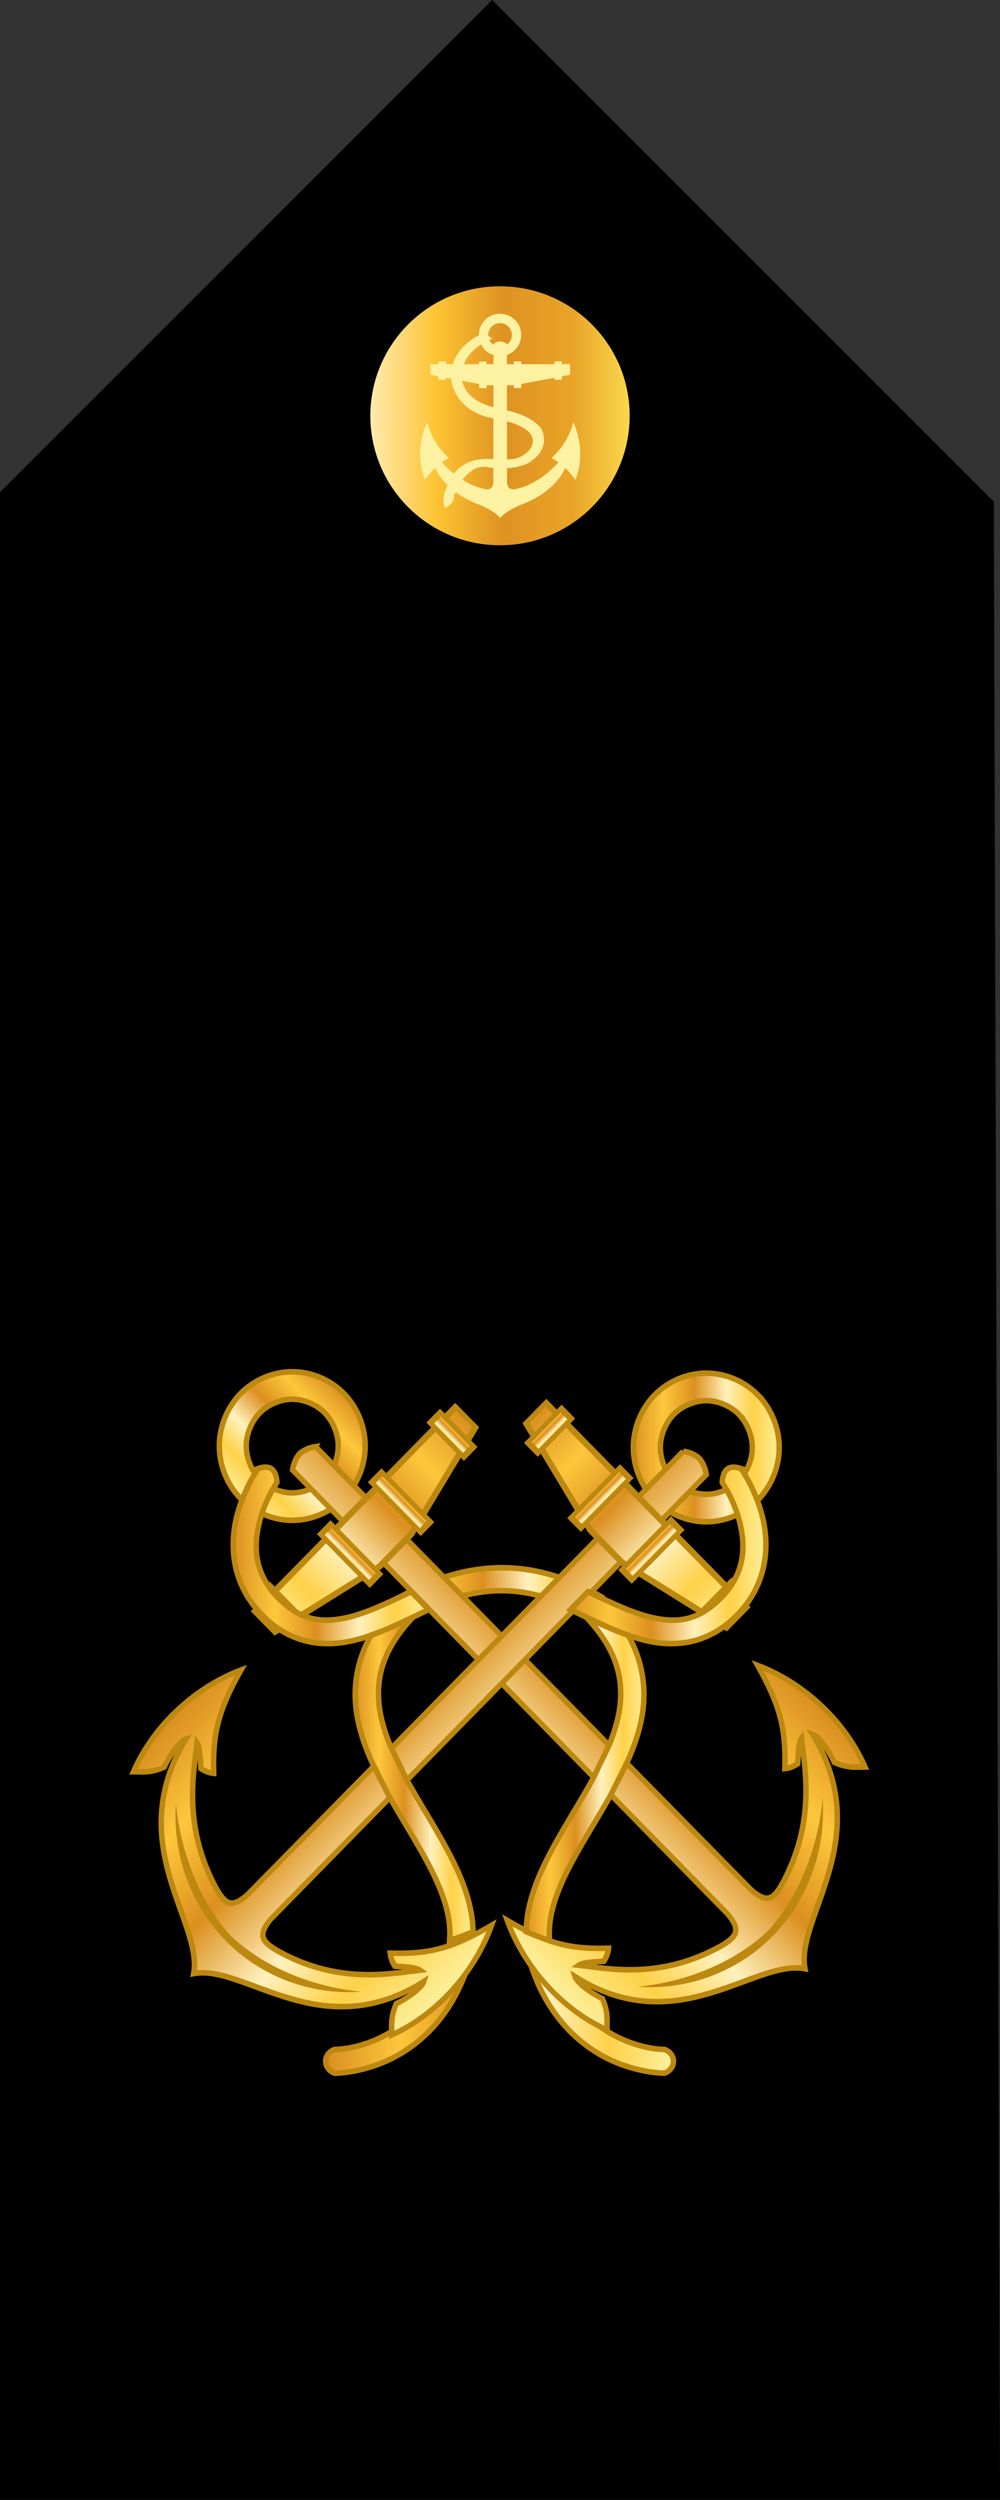 <?xml version="1.0" encoding="UTF-8" standalone="no"?>
<!-- Created with Inkscape (http://www.inkscape.org/) -->

<svg
   xmlns:dc="http://purl.org/dc/elements/1.1/"
   xmlns:cc="http://creativecommons.org/ns#"
   xmlns:rdf="http://www.w3.org/1999/02/22-rdf-syntax-ns#"
   xmlns:svg="http://www.w3.org/2000/svg"
   xmlns="http://www.w3.org/2000/svg"
   xmlns:xlink="http://www.w3.org/1999/xlink"
   xmlns:sodipodi="http://sodipodi.sourceforge.net/DTD/sodipodi-0.dtd"
   xmlns:inkscape="http://www.inkscape.org/namespaces/inkscape"
   width="62.132mm"
   height="155.298mm"
   viewBox="0 0 62.132 155.298"
   version="1.1"
   id="svg18612"
   inkscape:version="0.92.2 (5c3e80d, 2017-08-06)"
   sodipodi:docname="04. SLCG-PO.svg">
  <rect x="0" y="0" width="62.132" height="155.298" fill="#333333" stroke="none"/>
  <defs
     id="defs18606">
    <linearGradient
       inkscape:collect="always"
       xlink:href="#linearGradient8029"
       id="linearGradient13757"
       gradientUnits="userSpaceOnUse"
       gradientTransform="matrix(0.491,0,0,0.49,13.039,-149.934)"
       x1="-611.47"
       y1="534.805"
       x2="-577.64"
       y2="534.805" />
    <linearGradient
       id="linearGradient8029"
       inkscape:collect="always">
      <stop
         id="stop8031"
         offset="0"
         style="stop-color:#ffefba;stop-opacity:1" />
      <stop
         style="stop-color:#fec434;stop-opacity:1"
         offset="0.268"
         id="stop8033" />
      <stop
         id="stop8035"
         offset="0.521"
         style="stop-color:#de9221;stop-opacity:1" />
      <stop
         style="stop-color:#eaa528;stop-opacity:1"
         offset="0.784"
         id="stop8037" />
      <stop
         id="stop8039"
         offset="1"
         style="stop-color:#fbd94e;stop-opacity:1" />
    </linearGradient>
    <linearGradient
       inkscape:collect="always"
       xlink:href="#linearGradient5187"
       id="linearGradient13765"
       gradientUnits="userSpaceOnUse"
       x1="87.394"
       y1="86.631"
       x2="90.241"
       y2="86.631" />
    <linearGradient
       gradientUnits="userSpaceOnUse"
       y2="2865.55"
       x2="318.219"
       y1="2865.55"
       x1="24.775"
       gradientTransform="scale(2.558,0.391)"
       id="linearGradient5187"
       inkscape:collect="always">
      <stop
         style="stop-color:#fdf2a1;stop-opacity:1"
         offset="0"
         id="stop5189" />
      <stop
         style="stop-color:#fed148;stop-opacity:1"
         offset="0.191"
         id="stop5191" />
      <stop
         id="stop5193"
         offset="0.366"
         style="stop-color:#fff1bd;stop-opacity:1" />
      <stop
         style="stop-color:#dc901f;stop-opacity:1"
         offset="0.579"
         id="stop5195" />
      <stop
         id="stop5197"
         offset="0.783"
         style="stop-color:#fdc73c;stop-opacity:1" />
      <stop
         style="stop-color:#d98c1f;stop-opacity:1"
         offset="1"
         id="stop5199" />
    </linearGradient>
    <linearGradient
       inkscape:collect="always"
       xlink:href="#linearGradient5187"
       id="linearGradient13775"
       gradientUnits="userSpaceOnUse"
       x1="82.407"
       y1="72.597"
       x2="116.465"
       y2="72.597" />
    <linearGradient
       inkscape:collect="always"
       xlink:href="#linearGradient5187"
       id="linearGradient13789"
       gradientUnits="userSpaceOnUse"
       x1="84.564"
       y1="60.917"
       x2="114.307"
       y2="60.917" />
    <linearGradient
       inkscape:collect="always"
       xlink:href="#linearGradient5187"
       id="linearGradient13817"
       gradientUnits="userSpaceOnUse"
       x1="89.588"
       y1="75.883"
       x2="108.739"
       y2="75.883" />
    <linearGradient
       inkscape:collect="always"
       xlink:href="#linearGradient5187"
       id="linearGradient13841"
       gradientUnits="userSpaceOnUse"
       x1="88.936"
       y1="61.221"
       x2="97.995"
       y2="61.221" />
    <linearGradient
       inkscape:collect="always"
       xlink:href="#linearGradient5187"
       id="linearGradient13843"
       gradientUnits="userSpaceOnUse"
       x1="39.088"
       y1="107.361"
       x2="41.721"
       y2="107.361" />
    <linearGradient
       inkscape:collect="always"
       xlink:href="#linearGradient8007"
       id="linearGradient13845"
       gradientUnits="userSpaceOnUse"
       x1="329.535"
       y1="690.92"
       x2="344.983"
       y2="690.92" />
    <linearGradient
       inkscape:collect="always"
       id="linearGradient8007">
      <stop
         style="stop-color:#d98c1f;stop-opacity:1"
         offset="0"
         id="stop8009" />
      <stop
         id="stop8015"
         offset="0.217"
         style="stop-color:#fdc73c;stop-opacity:1" />
      <stop
         style="stop-color:#dc901f;stop-opacity:1"
         offset="0.421"
         id="stop8017" />
      <stop
         id="stop8019"
         offset="0.634"
         style="stop-color:#fff1bd;stop-opacity:1" />
      <stop
         style="stop-color:#fed148;stop-opacity:1"
         offset="0.809"
         id="stop8021" />
      <stop
         style="stop-color:#fdf2a1;stop-opacity:1"
         offset="1"
         id="stop8011" />
    </linearGradient>
    <linearGradient
       inkscape:collect="always"
       xlink:href="#linearGradient8007"
       id="linearGradient13847"
       gradientUnits="userSpaceOnUse"
       x1="324.362"
       y1="721.094"
       x2="350.156"
       y2="721.094" />
    <linearGradient
       inkscape:collect="always"
       xlink:href="#linearGradient8007"
       id="linearGradient13849"
       gradientUnits="userSpaceOnUse"
       x1="260.912"
       y1="677.548"
       x2="271.962"
       y2="677.548" />
    <linearGradient
       inkscape:collect="always"
       xlink:href="#linearGradient8007"
       id="linearGradient13851"
       gradientUnits="userSpaceOnUse"
       x1="314.414"
       y1="689.548"
       x2="361.647"
       y2="689.548" />
    <linearGradient
       inkscape:collect="always"
       xlink:href="#linearGradient8007"
       id="linearGradient13853"
       gradientUnits="userSpaceOnUse"
       x1="300.003"
       y1="688.224"
       x2="340.771"
       y2="688.224" />
    <linearGradient
       inkscape:collect="always"
       xlink:href="#linearGradient8007"
       id="linearGradient13855"
       gradientUnits="userSpaceOnUse"
       x1="335.967"
       y1="686.913"
       x2="338.679"
       y2="686.913" />
    <linearGradient
       inkscape:collect="always"
       xlink:href="#linearGradient8007"
       id="linearGradient13857"
       gradientUnits="userSpaceOnUse"
       x1="302.094"
       y1="686.913"
       x2="304.806"
       y2="686.913" />
    <linearGradient
       inkscape:collect="always"
       xlink:href="#linearGradient8007"
       id="linearGradient13859"
       gradientUnits="userSpaceOnUse"
       x1="323.914"
       y1="688.12"
       x2="326.626"
       y2="688.12" />
    <linearGradient
       inkscape:collect="always"
       xlink:href="#linearGradient8007"
       id="linearGradient13861"
       gradientUnits="userSpaceOnUse"
       x1="313.757"
       y1="688.12"
       x2="316.469"
       y2="688.12" />
    <linearGradient
       inkscape:collect="always"
       xlink:href="#linearGradient8007"
       id="linearGradient13863"
       gradientUnits="userSpaceOnUse"
       x1="317.616"
       y1="688.157"
       x2="332.424"
       y2="688.157" />
    <linearGradient
       inkscape:collect="always"
       xlink:href="#linearGradient8007"
       id="linearGradient13865"
       gradientUnits="userSpaceOnUse"
       x1="346.827"
       y1="680.427"
       x2="357.878"
       y2="680.427" />
    <linearGradient
       inkscape:collect="always"
       xlink:href="#linearGradient8007"
       id="linearGradient13879"
       gradientUnits="userSpaceOnUse"
       x1="342.095"
       y1="688.159"
       x2="356.902"
       y2="688.159" />
    <linearGradient
       inkscape:collect="always"
       xlink:href="#linearGradient8007"
       id="linearGradient13881"
       gradientUnits="userSpaceOnUse"
       x1="326.518"
       y1="704.213"
       x2="335.524"
       y2="704.213" />
    <linearGradient
       inkscape:collect="always"
       xlink:href="#linearGradient8007"
       id="linearGradient13883"
       gradientUnits="userSpaceOnUse"
       x1="338.994"
       y1="704.213"
       x2="348"
       y2="704.213" />
    <linearGradient
       inkscape:collect="always"
       xlink:href="#linearGradient5187"
       id="linearGradient23084"
       gradientUnits="userSpaceOnUse"
       x1="87.394"
       y1="86.631"
       x2="90.241"
       y2="86.631" />
    <linearGradient
       inkscape:collect="always"
       xlink:href="#linearGradient5187"
       id="linearGradient23086"
       gradientUnits="userSpaceOnUse"
       x1="87.394"
       y1="86.631"
       x2="90.241"
       y2="86.631" />
    <linearGradient
       inkscape:collect="always"
       xlink:href="#linearGradient5187"
       id="linearGradient23088"
       gradientUnits="userSpaceOnUse"
       x1="87.394"
       y1="86.631"
       x2="90.241"
       y2="86.631" />
    <linearGradient
       inkscape:collect="always"
       xlink:href="#linearGradient5187"
       id="linearGradient23090"
       gradientUnits="userSpaceOnUse"
       x1="82.407"
       y1="72.597"
       x2="116.465"
       y2="72.597" />
    <linearGradient
       inkscape:collect="always"
       xlink:href="#linearGradient5187"
       id="linearGradient23092"
       gradientUnits="userSpaceOnUse"
       x1="82.407"
       y1="72.597"
       x2="116.465"
       y2="72.597" />
    <linearGradient
       inkscape:collect="always"
       xlink:href="#linearGradient5187"
       id="linearGradient23094"
       gradientUnits="userSpaceOnUse"
       x1="82.407"
       y1="72.597"
       x2="116.465"
       y2="72.597" />
    <linearGradient
       inkscape:collect="always"
       xlink:href="#linearGradient5187"
       id="linearGradient23096"
       gradientUnits="userSpaceOnUse"
       x1="82.407"
       y1="72.597"
       x2="116.465"
       y2="72.597" />
    <linearGradient
       inkscape:collect="always"
       xlink:href="#linearGradient5187"
       id="linearGradient23098"
       gradientUnits="userSpaceOnUse"
       x1="84.564"
       y1="60.917"
       x2="114.307"
       y2="60.917" />
    <linearGradient
       inkscape:collect="always"
       xlink:href="#linearGradient5187"
       id="linearGradient23100"
       gradientUnits="userSpaceOnUse"
       x1="84.564"
       y1="60.917"
       x2="114.307"
       y2="60.917" />
    <linearGradient
       inkscape:collect="always"
       xlink:href="#linearGradient5187"
       id="linearGradient23102"
       gradientUnits="userSpaceOnUse"
       x1="84.564"
       y1="60.917"
       x2="114.307"
       y2="60.917" />
    <linearGradient
       inkscape:collect="always"
       xlink:href="#linearGradient5187"
       id="linearGradient23104"
       gradientUnits="userSpaceOnUse"
       x1="84.564"
       y1="60.917"
       x2="114.307"
       y2="60.917" />
    <linearGradient
       inkscape:collect="always"
       xlink:href="#linearGradient5187"
       id="linearGradient23106"
       gradientUnits="userSpaceOnUse"
       x1="84.564"
       y1="60.917"
       x2="114.307"
       y2="60.917" />
    <linearGradient
       inkscape:collect="always"
       xlink:href="#linearGradient5187"
       id="linearGradient23108"
       gradientUnits="userSpaceOnUse"
       x1="84.564"
       y1="60.917"
       x2="114.307"
       y2="60.917" />
    <linearGradient
       inkscape:collect="always"
       xlink:href="#linearGradient5187"
       id="linearGradient23110"
       gradientUnits="userSpaceOnUse"
       x1="89.588"
       y1="75.883"
       x2="108.739"
       y2="75.883" />
    <linearGradient
       inkscape:collect="always"
       xlink:href="#linearGradient5187"
       id="linearGradient23112"
       gradientUnits="userSpaceOnUse"
       x1="89.588"
       y1="75.883"
       x2="108.739"
       y2="75.883" />
    <linearGradient
       inkscape:collect="always"
       xlink:href="#linearGradient5187"
       id="linearGradient23114"
       gradientUnits="userSpaceOnUse"
       x1="89.588"
       y1="75.883"
       x2="108.739"
       y2="75.883" />
    <linearGradient
       inkscape:collect="always"
       xlink:href="#linearGradient5187"
       id="linearGradient23116"
       gradientUnits="userSpaceOnUse"
       x1="89.588"
       y1="75.883"
       x2="108.739"
       y2="75.883" />
    <linearGradient
       inkscape:collect="always"
       xlink:href="#linearGradient5187"
       id="linearGradient23118"
       gradientUnits="userSpaceOnUse"
       x1="89.588"
       y1="75.883"
       x2="108.739"
       y2="75.883" />
    <linearGradient
       inkscape:collect="always"
       xlink:href="#linearGradient5187"
       id="linearGradient23120"
       gradientUnits="userSpaceOnUse"
       x1="89.588"
       y1="75.883"
       x2="108.739"
       y2="75.883" />
    <linearGradient
       inkscape:collect="always"
       xlink:href="#linearGradient5187"
       id="linearGradient23122"
       gradientUnits="userSpaceOnUse"
       x1="89.588"
       y1="75.883"
       x2="108.739"
       y2="75.883" />
    <linearGradient
       inkscape:collect="always"
       xlink:href="#linearGradient5187"
       id="linearGradient23124"
       gradientUnits="userSpaceOnUse"
       x1="89.588"
       y1="75.883"
       x2="108.739"
       y2="75.883" />
    <linearGradient
       inkscape:collect="always"
       xlink:href="#linearGradient5187"
       id="linearGradient23126"
       gradientUnits="userSpaceOnUse"
       x1="89.588"
       y1="75.883"
       x2="108.739"
       y2="75.883" />
    <linearGradient
       inkscape:collect="always"
       xlink:href="#linearGradient5187"
       id="linearGradient23128"
       gradientUnits="userSpaceOnUse"
       x1="89.588"
       y1="75.883"
       x2="108.739"
       y2="75.883" />
    <linearGradient
       inkscape:collect="always"
       xlink:href="#linearGradient5187"
       id="linearGradient23130"
       gradientUnits="userSpaceOnUse"
       x1="89.588"
       y1="75.883"
       x2="108.739"
       y2="75.883" />
    <linearGradient
       inkscape:collect="always"
       xlink:href="#linearGradient5187"
       id="linearGradient23132"
       gradientUnits="userSpaceOnUse"
       x1="89.588"
       y1="75.883"
       x2="108.739"
       y2="75.883" />
    <linearGradient
       inkscape:collect="always"
       xlink:href="#linearGradient5187"
       id="linearGradient23134"
       gradientUnits="userSpaceOnUse"
       x1="89.588"
       y1="75.883"
       x2="108.739"
       y2="75.883" />
    <linearGradient
       inkscape:collect="always"
       xlink:href="#linearGradient5187"
       id="linearGradient23136"
       gradientUnits="userSpaceOnUse"
       x1="88.936"
       y1="61.221"
       x2="97.995"
       y2="61.221" />
    <linearGradient
       inkscape:collect="always"
       xlink:href="#linearGradient5187"
       id="linearGradient23138"
       gradientUnits="userSpaceOnUse"
       x1="88.936"
       y1="61.221"
       x2="97.995"
       y2="61.221" />
    <linearGradient
       inkscape:collect="always"
       xlink:href="#linearGradient5187"
       id="linearGradient23140"
       gradientUnits="userSpaceOnUse"
       x1="88.936"
       y1="61.221"
       x2="97.995"
       y2="61.221" />
    <linearGradient
       inkscape:collect="always"
       xlink:href="#linearGradient5187"
       id="linearGradient23142"
       gradientUnits="userSpaceOnUse"
       x1="88.936"
       y1="61.221"
       x2="97.995"
       y2="61.221" />
    <linearGradient
       inkscape:collect="always"
       xlink:href="#linearGradient5187"
       id="linearGradient23144"
       gradientUnits="userSpaceOnUse"
       x1="88.936"
       y1="61.221"
       x2="97.995"
       y2="61.221" />
    <linearGradient
       inkscape:collect="always"
       xlink:href="#linearGradient5187"
       id="linearGradient23146"
       gradientUnits="userSpaceOnUse"
       x1="88.936"
       y1="61.221"
       x2="97.995"
       y2="61.221" />
    <linearGradient
       inkscape:collect="always"
       xlink:href="#linearGradient5187"
       id="linearGradient23148"
       gradientUnits="userSpaceOnUse"
       x1="88.936"
       y1="61.221"
       x2="97.995"
       y2="61.221" />
    <linearGradient
       inkscape:collect="always"
       xlink:href="#linearGradient5187"
       id="linearGradient23150"
       gradientUnits="userSpaceOnUse"
       x1="88.936"
       y1="61.221"
       x2="97.995"
       y2="61.221" />
    <linearGradient
       inkscape:collect="always"
       xlink:href="#linearGradient5187"
       id="linearGradient23152"
       gradientUnits="userSpaceOnUse"
       x1="88.936"
       y1="61.221"
       x2="97.995"
       y2="61.221" />
    <linearGradient
       inkscape:collect="always"
       xlink:href="#linearGradient5187"
       id="linearGradient23154"
       gradientUnits="userSpaceOnUse"
       x1="88.936"
       y1="61.221"
       x2="97.995"
       y2="61.221" />
    <linearGradient
       inkscape:collect="always"
       xlink:href="#linearGradient5187"
       id="linearGradient23156"
       gradientUnits="userSpaceOnUse"
       x1="88.936"
       y1="61.221"
       x2="97.995"
       y2="61.221" />
    <linearGradient
       inkscape:collect="always"
       xlink:href="#linearGradient8007"
       id="linearGradient23158"
       gradientUnits="userSpaceOnUse"
       x1="314.414"
       y1="689.548"
       x2="361.647"
       y2="689.548" />
    <linearGradient
       inkscape:collect="always"
       xlink:href="#linearGradient8007"
       id="linearGradient23160"
       gradientUnits="userSpaceOnUse"
       x1="300.003"
       y1="688.224"
       x2="340.771"
       y2="688.224" />
    <linearGradient
       inkscape:collect="always"
       xlink:href="#linearGradient8007"
       id="linearGradient23162"
       gradientUnits="userSpaceOnUse"
       x1="335.967"
       y1="686.913"
       x2="338.679"
       y2="686.913" />
    <linearGradient
       inkscape:collect="always"
       xlink:href="#linearGradient8007"
       id="linearGradient23164"
       gradientUnits="userSpaceOnUse"
       x1="302.094"
       y1="686.913"
       x2="304.806"
       y2="686.913" />
    <linearGradient
       inkscape:collect="always"
       xlink:href="#linearGradient8007"
       id="linearGradient23166"
       gradientUnits="userSpaceOnUse"
       x1="323.914"
       y1="688.12"
       x2="326.626"
       y2="688.12" />
    <linearGradient
       inkscape:collect="always"
       xlink:href="#linearGradient8007"
       id="linearGradient23168"
       gradientUnits="userSpaceOnUse"
       x1="313.757"
       y1="688.12"
       x2="316.469"
       y2="688.12" />
  </defs>
  <sodipodi:namedview
     id="base"
     pagecolor="#ffffff"
     bordercolor="#666666"
     borderopacity="1.0"
     inkscape:pageopacity="0.0"
     inkscape:pageshadow="2"
     inkscape:zoom="0.35"
     inkscape:cx="-186.0684"
     inkscape:cy="49.086723"
     inkscape:document-units="mm"
     inkscape:current-layer="layer1"
     showgrid="false"
     fit-margin-top="0"
     fit-margin-left="0"
     fit-margin-right="0"
     fit-margin-bottom="0"
     inkscape:window-width="1366"
     inkscape:window-height="715"
     inkscape:window-x="-8"
     inkscape:window-y="-8"
     inkscape:window-maximized="1" />
  <g
     inkscape:label="Layer 1"
     inkscape:groupmode="layer"
     id="layer1"
     transform="translate(-26.174,-6.523)">
    <g
       transform="translate(335.989,-79.781)"
       id="g20063">
      <path
         inkscape:connector-curvature="0"
         style="fill:#000000;fill-opacity:1;fill-rule:evenodd;stroke:none;stroke-width:0.306;stroke-opacity:1"
         id="path13149"
         d="m -247.683,241.602 h -62.132 V 116.886 l 30.582,-30.582 31.165,31.165 z" />
      <ellipse
         style="opacity:1;fill:url(#linearGradient13757);fill-opacity:1;stroke:none;stroke-width:0.817;stroke-linecap:round;stroke-linejoin:round;stroke-miterlimit:4;stroke-dasharray:none;stroke-dashoffset:0;stroke-opacity:1"
         id="ellipse13151"
         cx="-278.749"
         cy="112.133"
         rx="8.056"
         ry="8.044" />
      <g
         id="g13479"
         transform="translate(-319.153,-0.248)">
        <g
           transform="matrix(0.292,0,0,0.292,11.381,92.049)"
           style="fill:url(#linearGradient13765);fill-opacity:1;stroke:none"
           id="g13179">
          <linearGradient
             gradientTransform="translate(-963.961,-820.695)"
             y2="907.326"
             x2="1054.202"
             y1="907.326"
             x1="1051.354"
             gradientUnits="userSpaceOnUse"
             id="linearGradient13171">
            <stop
               id="stop13153"
               style="stop-color:#DBB110;fill-opacity:1.0;fill:url(#linearGradient10628)"
               offset="0" />
            <stop
               id="stop13155"
               style="stop-color:#E0B810;fill-opacity:1.0;fill:url(#linearGradient10628)"
               offset="0.041" />
            <stop
               id="stop13157"
               style="stop-color:#F0CC10;fill-opacity:1.0;fill:url(#linearGradient10628)"
               offset="0.197" />
            <stop
               id="stop13159"
               style="stop-color:#FAD910;fill-opacity:1.0;fill:url(#linearGradient10628)"
               offset="0.351" />
            <stop
               id="stop13161"
               style="stop-color:#FDDD10;fill-opacity:1.0;fill:url(#linearGradient10628)"
               offset="0.5" />
            <stop
               id="stop13163"
               style="stop-color:#FAD910;fill-opacity:1.0;fill:url(#linearGradient10628)"
               offset="0.649" />
            <stop
               id="stop13165"
               style="stop-color:#F0CC10;fill-opacity:1.0;fill:url(#linearGradient10628)"
               offset="0.803" />
            <stop
               id="stop13167"
               style="stop-color:#E0B810;fill-opacity:1.0;fill:url(#linearGradient10628)"
               offset="0.959" />
            <stop
               id="stop13169"
               style="stop-color:#DBB110;fill-opacity:1.0;fill:url(#linearGradient10628)"
               offset="1" />
          </linearGradient>
          <path
             id="path13173"
             d="m 90.241,85.325 c 0,0 -0.296,0.799 -0.69,1.234 0,0 0.535,1.507 -1.895,2.701 -0.913,-2.633 0.85,-5.258 0.85,-5.258 z"
             inkscape:connector-curvature="0"
             style="fill:url(#linearGradient23084);fill-opacity:1;stroke:none" />
          <path
             id="path13175"
             d="m 87.437,86.971 c 0,0 0.916,-0.69 2.112,-0.412"
             stroke-miterlimit="10"
             inkscape:connector-curvature="0"
             style="fill:url(#linearGradient23086);fill-opacity:1;stroke:none;stroke-width:0.35;stroke-miterlimit:10" />
          <path
             id="path13177"
             d="m 90.241,85.325 c 0,0 -0.296,0.799 -0.69,1.234 0,0 0.535,1.507 -1.895,2.701 -0.913,-2.633 0.85,-5.258 0.85,-5.258 z"
             stroke-miterlimit="10"
             inkscape:connector-curvature="0"
             style="fill:url(#linearGradient23088);fill-opacity:1;stroke:none;stroke-width:0.35;stroke-miterlimit:10" />
        </g>
        <g
           transform="matrix(0.292,0,0,0.292,11.381,92.049)"
           style="fill:url(#linearGradient13775);fill-opacity:1;stroke:none"
           id="g13249">
          <linearGradient
             gradientTransform="translate(-963.961,-820.695)"
             y2="897.792"
             x2="1052.465"
             y1="897.792"
             x1="1046.367"
             gradientUnits="userSpaceOnUse"
             id="linearGradient13199">
            <stop
               id="stop13181"
               style="stop-color:#DBB110;fill-opacity:1.0;fill:url(#linearGradient10626)"
               offset="0" />
            <stop
               id="stop13183"
               style="stop-color:#E0B810;fill-opacity:1.0;fill:url(#linearGradient10626)"
               offset="0.041" />
            <stop
               id="stop13185"
               style="stop-color:#F0CC10;fill-opacity:1.0;fill:url(#linearGradient10626)"
               offset="0.197" />
            <stop
               id="stop13187"
               style="stop-color:#FAD910;fill-opacity:1.0;fill:url(#linearGradient10626)"
               offset="0.351" />
            <stop
               id="stop13189"
               style="stop-color:#FDDD10;fill-opacity:1.0;fill:url(#linearGradient10626)"
               offset="0.5" />
            <stop
               id="stop13191"
               style="stop-color:#FAD910;fill-opacity:1.0;fill:url(#linearGradient10626)"
               offset="0.649" />
            <stop
               id="stop13193"
               style="stop-color:#F0CC10;fill-opacity:1.0;fill:url(#linearGradient10626)"
               offset="0.803" />
            <stop
               id="stop13195"
               style="stop-color:#E0B810;fill-opacity:1.0;fill:url(#linearGradient10626)"
               offset="0.959" />
            <stop
               id="stop13197"
               style="stop-color:#DBB110;fill-opacity:1.0;fill:url(#linearGradient10626)"
               offset="1" />
          </linearGradient>
          <path
             id="path13201"
             d="m 88.504,78.575 c -3.332,1.96 -5.068,4.647 -5.068,4.647 -2.569,-6.455 0.48,-12.25 0.48,-12.25 0,0 0.696,4.173 4.588,7.603 z"
             stroke-miterlimit="10"
             inkscape:connector-curvature="0"
             style="fill:url(#linearGradient23090);fill-opacity:1;stroke:none;stroke-width:0.35;stroke-miterlimit:10" />
          <linearGradient
             gradientTransform="translate(-963.961,-820.695)"
             y2="897.792"
             x2="1080.427"
             y1="897.792"
             x1="1074.331"
             gradientUnits="userSpaceOnUse"
             id="linearGradient13221">
            <stop
               id="stop13203"
               style="stop-color:#DBB110;fill-opacity:1.0;fill:url(#linearGradient10626)"
               offset="0" />
            <stop
               id="stop13205"
               style="stop-color:#E0B810;fill-opacity:1.0;fill:url(#linearGradient10626)"
               offset="0.041" />
            <stop
               id="stop13207"
               style="stop-color:#F0CC10;fill-opacity:1.0;fill:url(#linearGradient10626)"
               offset="0.197" />
            <stop
               id="stop13209"
               style="stop-color:#FAD910;fill-opacity:1.0;fill:url(#linearGradient10626)"
               offset="0.351" />
            <stop
               id="stop13211"
               style="stop-color:#FDDD10;fill-opacity:1.0;fill:url(#linearGradient10626)"
               offset="0.5" />
            <stop
               id="stop13213"
               style="stop-color:#FAD910;fill-opacity:1.0;fill:url(#linearGradient10626)"
               offset="0.649" />
            <stop
               id="stop13215"
               style="stop-color:#F0CC10;fill-opacity:1.0;fill:url(#linearGradient10626)"
               offset="0.803" />
            <stop
               id="stop13217"
               style="stop-color:#E0B810;fill-opacity:1.0;fill:url(#linearGradient10626)"
               offset="0.959" />
            <stop
               id="stop13219"
               style="stop-color:#DBB110;fill-opacity:1.0;fill:url(#linearGradient10626)"
               offset="1" />
          </linearGradient>
          <path
             id="path13223"
             d="m 110.37,78.575 c 3.332,1.96 5.067,4.647 5.067,4.647 2.566,-6.455 -0.479,-12.25 -0.479,-12.25 0,0 -0.698,4.173 -4.588,7.603 z"
             stroke-miterlimit="10"
             inkscape:connector-curvature="0"
             style="fill:url(#linearGradient23092);fill-opacity:1;stroke:none;stroke-width:0.35;stroke-miterlimit:10" />
          <linearGradient
             gradientTransform="translate(-963.961,-820.695)"
             y2="893.292"
             x2="1078.351"
             y1="893.292"
             x1="1048.45"
             gradientUnits="userSpaceOnUse"
             id="linearGradient13243">
            <stop
               id="stop13225"
               style="stop-color:#DBB110;fill-opacity:1.0;fill:url(#linearGradient10626)"
               offset="0" />
            <stop
               id="stop13227"
               style="stop-color:#E0B810;fill-opacity:1.0;fill:url(#linearGradient10626)"
               offset="0.041" />
            <stop
               id="stop13229"
               style="stop-color:#F0CC10;fill-opacity:1.0;fill:url(#linearGradient10626)"
               offset="0.197" />
            <stop
               id="stop13231"
               style="stop-color:#FAD910;fill-opacity:1.0;fill:url(#linearGradient10626)"
               offset="0.351" />
            <stop
               id="stop13233"
               style="stop-color:#FDDD10;fill-opacity:1.0;fill:url(#linearGradient10626)"
               offset="0.5" />
            <stop
               id="stop13235"
               style="stop-color:#FAD910;fill-opacity:1.0;fill:url(#linearGradient10626)"
               offset="0.649" />
            <stop
               id="stop13237"
               style="stop-color:#F0CC10;fill-opacity:1.0;fill:url(#linearGradient10626)"
               offset="0.803" />
            <stop
               id="stop13239"
               style="stop-color:#E0B810;fill-opacity:1.0;fill:url(#linearGradient10626)"
               offset="0.959" />
            <stop
               id="stop13241"
               style="stop-color:#DBB110;fill-opacity:1.0;fill:url(#linearGradient10626)"
               offset="1" />
          </linearGradient>
          <path
             id="path13245"
             d="m 99.438,53.826 c 0.835,0 1.423,0.529 1.423,0.529 l 0.039,29.309 c 0.004,2.307 2.229,1.457 2.229,1.457 6.614,-1.493 11.26,-8.74 11.26,-8.74 0,0 0.354,8.076 -10.533,12.184 0,0 -3.112,1.197 -4.416,2.803 C 98.135,89.762 95.025,88.565 95.025,88.565 84.135,84.457 84.49,76.381 84.49,76.381 c 0,0 4.645,7.248 11.258,8.74 0,0 2.225,0.85 2.228,-1.457 l 0.04,-29.309 c -0.002,0 0.584,-0.529 1.422,-0.529"
             stroke-miterlimit="10"
             inkscape:connector-curvature="0"
             style="fill:url(#linearGradient23094);fill-opacity:1;stroke:none;stroke-width:0.35;stroke-miterlimit:10" />
          <path
             id="path13247"
             d="m 88.012,82.577 c 0,0 4.889,5.498 11.451,5.25 6.563,-0.249 11.344,-5.25 11.344,-5.25 0,0 -5.537,4.375 -11.37,4.375 -5.832,0 -11.372,-4.375 -11.372,-4.375"
             inkscape:connector-curvature="0"
             style="fill:url(#linearGradient23096);fill-opacity:1;stroke:none" />
        </g>
        <g
           transform="matrix(0.292,0,0,0.292,11.381,92.049)"
           style="fill:url(#linearGradient13789);fill-opacity:1;stroke:none"
           id="g13383">
          <linearGradient
             gradientTransform="translate(-963.961,-820.695)"
             y2="881.601"
             x2="1078.268"
             y1="881.601"
             x1="1048.525"
             gradientUnits="userSpaceOnUse"
             id="linearGradient13269">
            <stop
               id="stop13251"
               style="stop-color:#DBB110;fill-opacity:1.0;fill:url(#linearGradient10624)"
               offset="0" />
            <stop
               id="stop13253"
               style="stop-color:#E0B810;fill-opacity:1.0;fill:url(#linearGradient10624)"
               offset="0.041" />
            <stop
               id="stop13255"
               style="stop-color:#F0CC10;fill-opacity:1.0;fill:url(#linearGradient10624)"
               offset="0.197" />
            <stop
               id="stop13257"
               style="stop-color:#FAD910;fill-opacity:1.0;fill:url(#linearGradient10624)"
               offset="0.351" />
            <stop
               id="stop13259"
               style="stop-color:#FDDD10;fill-opacity:1.0;fill:url(#linearGradient10624)"
               offset="0.5" />
            <stop
               id="stop13261"
               style="stop-color:#FAD910;fill-opacity:1.0;fill:url(#linearGradient10624)"
               offset="0.649" />
            <stop
               id="stop13263"
               style="stop-color:#F0CC10;fill-opacity:1.0;fill:url(#linearGradient10624)"
               offset="0.803" />
            <stop
               id="stop13265"
               style="stop-color:#E0B810;fill-opacity:1.0;fill:url(#linearGradient10624)"
               offset="0.959" />
            <stop
               id="stop13267"
               style="stop-color:#DBB110;fill-opacity:1.0;fill:url(#linearGradient10624)"
               offset="1" />
          </linearGradient>
          <polygon
             id="polygon13271"
             points="84.564,60.911 84.564,58.657 114.307,58.657 114.307,60.907 102.352,63.154 96.454,63.154 "
             stroke-miterlimit="10"
             style="fill:url(#linearGradient23098);fill-opacity:1;stroke:none;stroke-width:0.35;stroke-miterlimit:10" />
          <linearGradient
             gradientTransform="translate(-963.961,-820.695)"
             y2="880.712"
             x2="1051.85"
             y1="880.712"
             x1="1050.273"
             gradientUnits="userSpaceOnUse"
             id="linearGradient13291">
            <stop
               id="stop13273"
               style="stop-color:#DBB110;fill-opacity:1.0;fill:url(#linearGradient10624)"
               offset="0" />
            <stop
               id="stop13275"
               style="stop-color:#E0B810;fill-opacity:1.0;fill:url(#linearGradient10624)"
               offset="0.041" />
            <stop
               id="stop13277"
               style="stop-color:#F0CC10;fill-opacity:1.0;fill:url(#linearGradient10624)"
               offset="0.197" />
            <stop
               id="stop13279"
               style="stop-color:#FAD910;fill-opacity:1.0;fill:url(#linearGradient10624)"
               offset="0.351" />
            <stop
               id="stop13281"
               style="stop-color:#FDDD10;fill-opacity:1.0;fill:url(#linearGradient10624)"
               offset="0.5" />
            <stop
               id="stop13283"
               style="stop-color:#FAD910;fill-opacity:1.0;fill:url(#linearGradient10624)"
               offset="0.649" />
            <stop
               id="stop13285"
               style="stop-color:#F0CC10;fill-opacity:1.0;fill:url(#linearGradient10624)"
               offset="0.803" />
            <stop
               id="stop13287"
               style="stop-color:#E0B810;fill-opacity:1.0;fill:url(#linearGradient10624)"
               offset="0.959" />
            <stop
               id="stop13289"
               style="stop-color:#DBB110;fill-opacity:1.0;fill:url(#linearGradient10624)"
               offset="1" />
          </linearGradient>
          <polygon
             id="polygon13293"
             points="86.314,58.072 87.889,58.072 87.889,61.961 86.312,61.961 "
             stroke-miterlimit="10"
             style="fill:url(#linearGradient23100);fill-opacity:1;stroke:none;stroke-width:0.35;stroke-miterlimit:10" />
          <linearGradient
             gradientTransform="translate(-963.961,-820.695)"
             y2="881.612"
             x2="1060.48"
             y1="881.612"
             x1="1058.906"
             gradientUnits="userSpaceOnUse"
             id="linearGradient13313">
            <stop
               id="stop13295"
               style="stop-color:#DBB110;fill-opacity:1.0;fill:url(#linearGradient10624)"
               offset="0" />
            <stop
               id="stop13297"
               style="stop-color:#E0B810;fill-opacity:1.0;fill:url(#linearGradient10624)"
               offset="0.041" />
            <stop
               id="stop13299"
               style="stop-color:#F0CC10;fill-opacity:1.0;fill:url(#linearGradient10624)"
               offset="0.197" />
            <stop
               id="stop13301"
               style="stop-color:#FAD910;fill-opacity:1.0;fill:url(#linearGradient10624)"
               offset="0.351" />
            <stop
               id="stop13303"
               style="stop-color:#FDDD10;fill-opacity:1.0;fill:url(#linearGradient10624)"
               offset="0.5" />
            <stop
               id="stop13305"
               style="stop-color:#FAD910;fill-opacity:1.0;fill:url(#linearGradient10624)"
               offset="0.649" />
            <stop
               id="stop13307"
               style="stop-color:#F0CC10;fill-opacity:1.0;fill:url(#linearGradient10624)"
               offset="0.803" />
            <stop
               id="stop13309"
               style="stop-color:#E0B810;fill-opacity:1.0;fill:url(#linearGradient10624)"
               offset="0.959" />
            <stop
               id="stop13311"
               style="stop-color:#DBB110;fill-opacity:1.0;fill:url(#linearGradient10624)"
               offset="1" />
          </linearGradient>
          <polygon
             id="polygon13315"
             points="94.946,63.762 94.946,58.107 96.521,58.072 96.521,63.762 "
             stroke-miterlimit="10"
             style="fill:url(#linearGradient23102);fill-opacity:1;stroke:none;stroke-width:0.35;stroke-miterlimit:10" />
          <linearGradient
             gradientTransform="translate(-963.961,-820.695)"
             y2="881.602"
             x2="1067.887"
             y1="881.602"
             x1="1066.312"
             gradientUnits="userSpaceOnUse"
             id="linearGradient13335">
            <stop
               id="stop13317"
               style="stop-color:#DBB110;fill-opacity:1.0;fill:url(#linearGradient10624)"
               offset="0" />
            <stop
               id="stop13319"
               style="stop-color:#E0B810;fill-opacity:1.0;fill:url(#linearGradient10624)"
               offset="0.041" />
            <stop
               id="stop13321"
               style="stop-color:#F0CC10;fill-opacity:1.0;fill:url(#linearGradient10624)"
               offset="0.197" />
            <stop
               id="stop13323"
               style="stop-color:#FAD910;fill-opacity:1.0;fill:url(#linearGradient10624)"
               offset="0.351" />
            <stop
               id="stop13325"
               style="stop-color:#FDDD10;fill-opacity:1.0;fill:url(#linearGradient10624)"
               offset="0.5" />
            <stop
               id="stop13327"
               style="stop-color:#FAD910;fill-opacity:1.0;fill:url(#linearGradient10624)"
               offset="0.649" />
            <stop
               id="stop13329"
               style="stop-color:#F0CC10;fill-opacity:1.0;fill:url(#linearGradient10624)"
               offset="0.803" />
            <stop
               id="stop13331"
               style="stop-color:#E0B810;fill-opacity:1.0;fill:url(#linearGradient10624)"
               offset="0.959" />
            <stop
               id="stop13333"
               style="stop-color:#DBB110;fill-opacity:1.0;fill:url(#linearGradient10624)"
               offset="1" />
          </linearGradient>
          <rect
             id="rect13337"
             height="5.668"
             width="1.574"
             stroke-miterlimit="10"
             y="58.072"
             x="102.352"
             style="fill:url(#linearGradient23104);fill-opacity:1;stroke:none;stroke-width:0.35;stroke-miterlimit:10" />
          <linearGradient
             gradientTransform="translate(-963.961,-820.695)"
             y2="880.712"
             x2="1076.523"
             y1="880.712"
             x1="1074.943"
             gradientUnits="userSpaceOnUse"
             id="linearGradient13357">
            <stop
               id="stop13339"
               style="stop-color:#DBB110;fill-opacity:1.0;fill:url(#linearGradient10624)"
               offset="0" />
            <stop
               id="stop13341"
               style="stop-color:#E0B810;fill-opacity:1.0;fill:url(#linearGradient10624)"
               offset="0.041" />
            <stop
               id="stop13343"
               style="stop-color:#F0CC10;fill-opacity:1.0;fill:url(#linearGradient10624)"
               offset="0.197" />
            <stop
               id="stop13345"
               style="stop-color:#FAD910;fill-opacity:1.0;fill:url(#linearGradient10624)"
               offset="0.351" />
            <stop
               id="stop13347"
               style="stop-color:#FDDD10;fill-opacity:1.0;fill:url(#linearGradient10624)"
               offset="0.5" />
            <stop
               id="stop13349"
               style="stop-color:#FAD910;fill-opacity:1.0;fill:url(#linearGradient10624)"
               offset="0.649" />
            <stop
               id="stop13351"
               style="stop-color:#F0CC10;fill-opacity:1.0;fill:url(#linearGradient10624)"
               offset="0.803" />
            <stop
               id="stop13353"
               style="stop-color:#E0B810;fill-opacity:1.0;fill:url(#linearGradient10624)"
               offset="0.959" />
            <stop
               id="stop13355"
               style="stop-color:#DBB110;fill-opacity:1.0;fill:url(#linearGradient10624)"
               offset="1" />
          </linearGradient>
          <polygon
             id="polygon13359"
             points="110.982,61.961 110.982,58.072 112.557,58.072 112.563,61.961 "
             stroke-miterlimit="10"
             style="fill:url(#linearGradient23106);fill-opacity:1;stroke:none;stroke-width:0.35;stroke-miterlimit:10" />
          <linearGradient
             gradientTransform="translate(-963.961,-820.695)"
             y2="881.601"
             x2="1064.302"
             y1="881.601"
             x1="1062.494"
             gradientUnits="userSpaceOnUse"
             id="linearGradient13379">
            <stop
               id="stop13361"
               style="stop-color:#DBB110;fill-opacity:1.0;fill:url(#linearGradient10624)"
               offset="0" />
            <stop
               id="stop13363"
               style="stop-color:#E0B810;fill-opacity:1.0;fill:url(#linearGradient10624)"
               offset="0.041" />
            <stop
               id="stop13365"
               style="stop-color:#F0CC10;fill-opacity:1.0;fill:url(#linearGradient10624)"
               offset="0.197" />
            <stop
               id="stop13367"
               style="stop-color:#FAD910;fill-opacity:1.0;fill:url(#linearGradient10624)"
               offset="0.351" />
            <stop
               id="stop13369"
               style="stop-color:#FDDD10;fill-opacity:1.0;fill:url(#linearGradient10624)"
               offset="0.5" />
            <stop
               id="stop13371"
               style="stop-color:#FAD910;fill-opacity:1.0;fill:url(#linearGradient10624)"
               offset="0.649" />
            <stop
               id="stop13373"
               style="stop-color:#F0CC10;fill-opacity:1.0;fill:url(#linearGradient10624)"
               offset="0.803" />
            <stop
               id="stop13375"
               style="stop-color:#E0B810;fill-opacity:1.0;fill:url(#linearGradient10624)"
               offset="0.959" />
            <stop
               id="stop13377"
               style="stop-color:#DBB110;fill-opacity:1.0;fill:url(#linearGradient10624)"
               offset="1" />
          </linearGradient>
          <circle
             id="circle13381"
             r="0.904"
             cy="60.905"
             cx="99.437"
             stroke-miterlimit="10"
             style="fill:url(#linearGradient23108);fill-opacity:1;stroke:none;stroke-width:0.35;stroke-miterlimit:10" />
        </g>
        <g
           transform="matrix(0.292,0,0,0.292,11.381,92.049)"
           style="fill:url(#linearGradient13817);fill-opacity:1;stroke:none"
           id="g13431">
          <linearGradient
             gradientTransform="translate(-963.961,-820.695)"
             y2="896.579"
             x2="1072.7"
             y1="896.579"
             x1="1053.549"
             gradientUnits="userSpaceOnUse"
             id="linearGradient13403">
            <stop
               id="stop13385"
               style="stop-color:#DBB110;fill-opacity:1.0;fill:url(#linearGradient10622)"
               offset="0" />
            <stop
               id="stop13387"
               style="stop-color:#E0B810;fill-opacity:1.0;fill:url(#linearGradient10622)"
               offset="0.041" />
            <stop
               id="stop13389"
               style="stop-color:#F0CC10;fill-opacity:1.0;fill:url(#linearGradient10622)"
               offset="0.197" />
            <stop
               id="stop13391"
               style="stop-color:#FAD910;fill-opacity:1.0;fill:url(#linearGradient10622)"
               offset="0.351" />
            <stop
               id="stop13393"
               style="stop-color:#FDDD10;fill-opacity:1.0;fill:url(#linearGradient10622)"
               offset="0.5" />
            <stop
               id="stop13395"
               style="stop-color:#FAD910;fill-opacity:1.0;fill:url(#linearGradient10622)"
               offset="0.649" />
            <stop
               id="stop13397"
               style="stop-color:#F0CC10;fill-opacity:1.0;fill:url(#linearGradient10622)"
               offset="0.803" />
            <stop
               id="stop13399"
               style="stop-color:#E0B810;fill-opacity:1.0;fill:url(#linearGradient10622)"
               offset="0.959" />
            <stop
               id="stop13401"
               style="stop-color:#DBB110;fill-opacity:1.0;fill:url(#linearGradient10622)"
               offset="1" />
          </linearGradient>
          <path
             id="path13405"
             d="m 89.588,81.955 c 2.422,-3.305 6.664,-3.305 8.935,-3.023 0,0 1.899,0.096 3.989,-0.112 2.94,-0.844 3.627,-2.68 3.627,-2.68 1.48,-3.309 -3.504,-4.876 -5.256,-5.315 l -0.004,-2.308 c 1.395,0.286 5.117,1.251 7.174,3.692 0,0 2.818,4.406 -2.967,7.652 0,0 -3.482,1.618 -8.699,0.624 -2.17,-0.281 -3.743,1.404 -3.743,1.404 -0.402,0.361 -0.824,0.808 -1.257,1.361 v 0 C 90.752,82.847 90.15,82.408 89.588,81.955"
             inkscape:connector-curvature="0"
             style="fill:url(#linearGradient23110);fill-opacity:1;stroke:none" />
          <g
             style="fill:url(#linearGradient23132);fill-opacity:1;stroke:none"
             id="g13427">
            <path
               id="path13407"
               d="m 103.383,69.226 c 0,0 -0.541,1.055 0.215,2.549"
               stroke-miterlimit="10"
               inkscape:connector-curvature="0"
               style="fill:url(#linearGradient23112);fill-opacity:1;stroke:none;stroke-width:0.35;stroke-miterlimit:10" />
            <path
               id="path13409"
               d="m 105.949,70.444 c 0,0 -1.027,0.934 -0.477,2.56"
               stroke-miterlimit="10"
               inkscape:connector-curvature="0"
               style="fill:url(#linearGradient23114);fill-opacity:1;stroke:none;stroke-width:0.35;stroke-miterlimit:10" />
            <path
               id="path13411"
               d="m 107.672,71.792 c 0,0 -1.395,0.978 -1.379,2.44"
               stroke-miterlimit="10"
               inkscape:connector-curvature="0"
               style="fill:url(#linearGradient23116);fill-opacity:1;stroke:none;stroke-width:0.35;stroke-miterlimit:10" />
            <path
               id="path13413"
               d="m 108.738,74.643 c 0,0 -1.168,-0.047 -2.404,0.941"
               stroke-miterlimit="10"
               inkscape:connector-curvature="0"
               style="fill:url(#linearGradient23118);fill-opacity:1;stroke:none;stroke-width:0.35;stroke-miterlimit:10" />
            <path
               id="path13415"
               d="m 108.02,77.251 c 0,0 -1.172,-0.233 -2.709,0.031"
               stroke-miterlimit="10"
               inkscape:connector-curvature="0"
               style="fill:url(#linearGradient23120);fill-opacity:1;stroke:none;stroke-width:0.35;stroke-miterlimit:10" />
            <path
               id="path13417"
               d="m 103.678,78.386 c 0,0 1.695,0.124 2.432,0.828"
               stroke-miterlimit="10"
               inkscape:connector-curvature="0"
               style="fill:url(#linearGradient23122);fill-opacity:1;stroke:none;stroke-width:0.35;stroke-miterlimit:10" />
            <path
               id="path13419"
               d="m 101.258,78.914 c 0,0 1.934,0.803 2.125,1.486"
               stroke-miterlimit="10"
               inkscape:connector-curvature="0"
               style="fill:url(#linearGradient23124);fill-opacity:1;stroke:none;stroke-width:0.35;stroke-miterlimit:10" />
            <path
               id="path13421"
               d="m 97.355,78.834 c 0,0 3.058,1.182 3.301,1.949"
               stroke-miterlimit="10"
               inkscape:connector-curvature="0"
               style="fill:url(#linearGradient23126);fill-opacity:1;stroke:none;stroke-width:0.35;stroke-miterlimit:10" />
            <path
               id="path13423"
               d="m 93.465,79.271 c 0,0 1.772,0.21 2.25,1.187"
               stroke-miterlimit="10"
               inkscape:connector-curvature="0"
               style="fill:url(#linearGradient23128);fill-opacity:1;stroke:none;stroke-width:0.35;stroke-miterlimit:10" />
            <path
               id="path13425"
               d="m 90.531,80.905 c 0,0 2.201,-0.009 2.686,0.493"
               stroke-miterlimit="10"
               inkscape:connector-curvature="0"
               style="fill:url(#linearGradient23130);fill-opacity:1;stroke:none;stroke-width:0.35;stroke-miterlimit:10" />
          </g>
          <path
             id="path13429"
             d="m 89.588,81.955 c 2.422,-3.305 6.664,-3.305 8.935,-3.023 0,0 1.899,0.096 3.989,-0.112 2.94,-0.844 3.627,-2.68 3.627,-2.68 1.48,-3.309 -3.504,-4.876 -5.256,-5.315 l -0.004,-2.308 c 1.395,0.286 5.117,1.251 7.174,3.692 0,0 2.818,4.406 -2.967,7.652 0,0 -3.482,1.618 -8.699,0.624 -2.17,-0.281 -3.743,1.404 -3.743,1.404 -0.402,0.361 -0.824,0.808 -1.257,1.361 v 0 C 90.752,82.847 90.15,82.408 89.588,81.955"
             stroke-miterlimit="10"
             inkscape:connector-curvature="0"
             style="fill:url(#linearGradient23134);fill-opacity:1;stroke:none;stroke-width:0.35;stroke-miterlimit:10" />
        </g>
        <g
           transform="matrix(0.292,0,0,0.292,11.381,92.049)"
           style="fill:url(#linearGradient13841);fill-opacity:1;stroke:none"
           id="g13475">
          <linearGradient
             gradientTransform="translate(-963.961,-820.695)"
             y2="881.916"
             x2="1061.956"
             y1="881.916"
             x1="1052.897"
             gradientUnits="userSpaceOnUse"
             id="linearGradient13451">
            <stop
               id="stop13433"
               style="stop-color:#DBB110;fill-opacity:1.0;fill:url(#linearGradient10620)"
               offset="0" />
            <stop
               id="stop13435"
               style="stop-color:#E0B810;fill-opacity:1.0;fill:url(#linearGradient10620)"
               offset="0.041" />
            <stop
               id="stop13437"
               style="stop-color:#F0CC10;fill-opacity:1.0;fill:url(#linearGradient10620)"
               offset="0.197" />
            <stop
               id="stop13439"
               style="stop-color:#FAD910;fill-opacity:1.0;fill:url(#linearGradient10620)"
               offset="0.351" />
            <stop
               id="stop13441"
               style="stop-color:#FDDD10;fill-opacity:1.0;fill:url(#linearGradient10620)"
               offset="0.5" />
            <stop
               id="stop13443"
               style="stop-color:#FAD910;fill-opacity:1.0;fill:url(#linearGradient10620)"
               offset="0.649" />
            <stop
               id="stop13445"
               style="stop-color:#F0CC10;fill-opacity:1.0;fill:url(#linearGradient10620)"
               offset="0.803" />
            <stop
               id="stop13447"
               style="stop-color:#E0B810;fill-opacity:1.0;fill:url(#linearGradient10620)"
               offset="0.959" />
            <stop
               id="stop13449"
               style="stop-color:#DBB110;fill-opacity:1.0;fill:url(#linearGradient10620)"
               offset="1" />
          </linearGradient>
          <path
             id="path13453"
             d="m 97.99,70.211 c -9.277,-1.862 -9.054,-9.277 -9.054,-9.277 0.444,-6.426 6.581,-8.667 6.581,-8.667 0,0 0.429,-0.327 2.223,0.968 0,0 -6.299,2.159 -6.512,7.67 0,0 -0.59,5.072 6.767,6.907 z"
             inkscape:connector-curvature="0"
             style="fill:url(#linearGradient23136);fill-opacity:1;stroke:none" />
          <g
             style="fill:url(#linearGradient23154);fill-opacity:1;stroke:none"
             id="g13471">
            <path
               id="path13455"
               d="m 92.881,53.796 c 0,0 1.894,0.063 2.385,0.708"
               stroke-miterlimit="10"
               inkscape:connector-curvature="0"
               style="fill:url(#linearGradient23138);fill-opacity:1;stroke:none;stroke-width:0.35;stroke-miterlimit:10" />
            <path
               id="path13457"
               d="m 90.625,56.128 c 0,0 1.532,-0.505 2.654,0.037"
               stroke-miterlimit="10"
               inkscape:connector-curvature="0"
               style="fill:url(#linearGradient23140);fill-opacity:1;stroke:none;stroke-width:0.35;stroke-miterlimit:10" />
            <path
               id="path13459"
               d="m 89.256,59.032 c 0,0 1.642,-1.277 2.733,-1.042"
               stroke-miterlimit="10"
               inkscape:connector-curvature="0"
               style="fill:url(#linearGradient23142);fill-opacity:1;stroke:none;stroke-width:0.35;stroke-miterlimit:10" />
            <path
               id="path13461"
               d="m 88.95,61.334 c 0,0 1.548,-1.222 2.333,-1.078"
               stroke-miterlimit="10"
               inkscape:connector-curvature="0"
               style="fill:url(#linearGradient23144);fill-opacity:1;stroke:none;stroke-width:0.35;stroke-miterlimit:10" />
            <path
               id="path13463"
               d="m 89.656,64.184 c 0,0 0.471,-1.331 1.676,-1.974"
               stroke-miterlimit="10"
               inkscape:connector-curvature="0"
               style="fill:url(#linearGradient23146);fill-opacity:1;stroke:none;stroke-width:0.35;stroke-miterlimit:10" />
            <path
               id="path13465"
               d="m 91.264,66.706 c 0,0 -0.002,-1.901 0.945,-2.431"
               stroke-miterlimit="10"
               inkscape:connector-curvature="0"
               style="fill:url(#linearGradient23148);fill-opacity:1;stroke:none;stroke-width:0.35;stroke-miterlimit:10" />
            <path
               id="path13467"
               d="m 93.508,68.543 c 0,0 -0.783,-1.696 -0.043,-2.878"
               stroke-miterlimit="10"
               inkscape:connector-curvature="0"
               style="fill:url(#linearGradient23150);fill-opacity:1;stroke:none;stroke-width:0.35;stroke-miterlimit:10" />
            <path
               id="path13469"
               d="m 95.866,69.637 c 0,0 -0.979,-1.922 -0.347,-2.683"
               stroke-miterlimit="10"
               inkscape:connector-curvature="0"
               style="fill:url(#linearGradient23152);fill-opacity:1;stroke:none;stroke-width:0.35;stroke-miterlimit:10" />
          </g>
          <path
             id="path13473"
             d="m 97.99,70.211 c -9.277,-1.862 -9.054,-9.277 -9.054,-9.277 0.444,-6.426 6.581,-8.667 6.581,-8.667 0,0 0.429,-0.327 2.223,0.968 0,0 -6.299,2.159 -6.512,7.67 0,0 -0.59,5.072 6.767,6.907 z"
             stroke-miterlimit="10"
             inkscape:connector-curvature="0"
             style="fill:url(#linearGradient23156);fill-opacity:1;stroke:none;stroke-width:0.35;stroke-miterlimit:10" />
        </g>
        <path
           id="path13477"
           d="m 40.405,106.045 c -0.727,0 -1.317,0.589 -1.317,1.316 0,0.727 0.59,1.316 1.317,1.316 0.726,0 1.317,-0.59 1.317,-1.316 -2.92e-4,-0.727 -0.59,-1.316 -1.317,-1.316 z m 0,2.052 c -0.406,0 -0.736,-0.329 -0.736,-0.735 0,-0.406 0.33,-0.736 0.736,-0.736 0.407,0 0.736,0.329 0.736,0.736 -2.92e-4,0.406 -0.33,0.735 -0.736,0.735 z"
           stroke-miterlimit="10"
           inkscape:connector-curvature="0"
           style="fill:url(#linearGradient13843);fill-opacity:1;stroke:none;stroke-width:0.102;stroke-miterlimit:10" />
      </g>
      <g
         id="g13537"
         transform="matrix(0.851,0,0,0.867,-565.783,-413.706)">
        <path
           inkscape:connector-curvature="0"
           id="path13481"
           d="m 336.884,689.055 c -2.478,0.104 -4.831,0.922 -7.076,2.191 l 0.836,1.479 c 4.174,-2.36 8.184,-3.012 13.219,-0.111 l 0.848,-1.473 c -2.746,-1.582 -5.348,-2.19 -7.826,-2.086 z"
           style="color:#000000;font-style:normal;font-variant:normal;font-weight:normal;font-stretch:normal;font-size:medium;line-height:normal;font-family:sans-serif;text-indent:0;text-align:start;text-decoration:none;text-decoration-line:none;text-decoration-style:solid;text-decoration-color:#000000;letter-spacing:normal;word-spacing:normal;text-transform:none;writing-mode:lr-tb;direction:ltr;baseline-shift:baseline;text-anchor:start;white-space:normal;clip-rule:nonzero;display:inline;overflow:visible;visibility:visible;opacity:1;isolation:auto;mix-blend-mode:normal;color-interpolation:sRGB;color-interpolation-filters:linearRGB;solid-color:#000000;solid-opacity:1;fill:url(#linearGradient13845);fill-opacity:1;fill-rule:evenodd;stroke:#bd8910;stroke-width:0.4;stroke-linecap:butt;stroke-linejoin:miter;stroke-miterlimit:4;stroke-dasharray:none;stroke-dashoffset:0;stroke-opacity:1;color-rendering:auto;image-rendering:auto;shape-rendering:auto;text-rendering:auto;enable-background:accumulate" />
        <g
           id="g13535">
          <path
             inkscape:connector-curvature="0"
             style="color:#000000;font-style:normal;font-variant:normal;font-weight:normal;font-stretch:normal;font-size:medium;line-height:normal;font-family:sans-serif;text-indent:0;text-align:start;text-decoration:none;text-decoration-line:none;text-decoration-style:solid;text-decoration-color:#000000;letter-spacing:normal;word-spacing:normal;text-transform:none;writing-mode:lr-tb;direction:ltr;baseline-shift:baseline;text-anchor:start;white-space:normal;clip-rule:nonzero;display:inline;overflow:visible;visibility:visible;opacity:1;isolation:auto;mix-blend-mode:normal;color-interpolation:sRGB;color-interpolation-filters:linearRGB;solid-color:#000000;solid-opacity:1;fill:url(#linearGradient13847);fill-opacity:1;fill-rule:evenodd;stroke:#bc8810;stroke-width:0.4;stroke-linecap:butt;stroke-linejoin:miter;stroke-miterlimit:4;stroke-dasharray:none;stroke-dashoffset:0;stroke-opacity:1;color-rendering:auto;image-rendering:auto;shape-rendering:auto;text-rendering:auto;enable-background:accumulate"
             d="m 339.545,717.514 c 1.274,3.846 3.723,5.844 5.831,6.806 2.108,0.962 3.942,0.939 3.942,0.939 0.86,-0.355 0.849,-1.39 -0.024,-1.7 0,0 -1.444,0.022 -3.212,-0.784 -1.769,-0.807 -3.794,-2.389 -4.922,-5.795 z m -6.187,-0.533 c -1.128,3.406 -3.153,4.988 -4.922,5.795 -1.769,0.807 -3.212,0.784 -3.212,0.784 -0.873,0.31 -0.884,1.345 -0.024,1.7 0,0 1.834,0.022 3.942,-0.939 2.108,-0.962 4.557,-2.96 5.831,-6.806 z"
             id="path13483"
             sodipodi:nodetypes="csccscccsccscc" />
          <g
             id="g13505"
             transform="matrix(-0.707,0.707,0.707,0.707,31.467,12.927)"
             style="stroke-width:0.4;stroke-miterlimit:4;stroke-dasharray:none">
            <path
               style="display:inline;fill:url(#linearGradient13849);fill-opacity:1;stroke:#bc8810;stroke-width:0.4;stroke-linejoin:miter;stroke-miterlimit:4;stroke-dasharray:none;stroke-opacity:1"
               d="m 266.436,672.222 c -1.394,2.2e-4 -2.778,0.575 -3.764,1.561 -0.986,0.986 -1.56,2.37 -1.561,3.764 -2.1e-4,1.394 0.573,2.78 1.559,3.766 0.986,0.986 2.372,1.56 3.766,1.561 1.394,2e-4 2.78,-0.575 3.766,-1.561 0.986,-0.986 1.561,-2.371 1.561,-3.766 -2.4e-4,-1.394 -0.575,-2.78 -1.561,-3.766 -0.986,-0.986 -2.372,-1.559 -3.766,-1.559 z m 0,1.967 c 0.855,-1.3e-4 1.771,0.379 2.375,0.982 0.604,0.604 0.984,1.521 0.984,2.375 1.2e-4,0.854 -0.38,1.77 -0.984,2.375 -0.605,0.605 -1.521,0.985 -2.375,0.984 -0.854,-1.5e-4 -1.771,-0.38 -2.375,-0.984 -0.604,-0.604 -0.983,-1.52 -0.982,-2.375 1.5e-4,-0.853 0.38,-1.768 0.984,-2.373 0.605,-0.605 1.52,-0.984 2.373,-0.984 z"
               id="path13485"
               inkscape:connector-curvature="0" />
            <g
               id="g13491"
               transform="matrix(0.609,0,0,0.639,60.589,263.867)"
               style="stroke-width:0.641;stroke-miterlimit:4;stroke-dasharray:none">
              <path
                 sodipodi:nodetypes="ccscccccccccccccccsccsc"
                 inkscape:connector-curvature="0"
                 id="path13487"
                 d="m 336.083,649.321 -0.055,70.41 c -0.226,2.336 -1.053,2.614 -3.796,1.782 -7.411,-2.25 -10.747,-6.961 -13.082,-9.798 0.607,0.1 1.761,1.135 2.443,1.703 0.492,-0.092 1.054,-0.304 1.487,-0.645 -3.411,-3.075 -4.842,-5.371 -6.273,-10.397 -2.234,4.593 -2.962,11.003 -0.659,16.752 0.755,-0.735 1.527,-1.203 2.224,-2.847 -0.297,-0.72 -0.947,-3.134 -0.491,-3.978 3.288,13.439 16.684,13.1 20.149,17.963 3.465,-4.864 16.861,-4.524 20.149,-17.963 0.456,0.844 -0.194,3.258 -0.491,3.978 0.698,1.644 1.47,2.112 2.224,2.847 2.302,-5.749 1.575,-12.158 -0.659,-16.752 -1.43,5.026 -2.862,7.322 -6.273,10.397 0.432,0.341 0.995,0.552 1.487,0.645 0.682,-0.568 1.836,-1.603 2.443,-1.703 -2.336,2.836 -5.672,7.548 -13.082,9.798 -2.743,0.833 -3.57,0.554 -3.796,-1.782 l -0.055,-70.41 c -0.922,-0.664 -1.813,-0.724 -1.947,-0.724 -0.135,0 -1.026,0.059 -1.947,0.724 z"
                 style="display:inline;fill:url(#linearGradient23158);fill-opacity:1;fill-rule:evenodd;stroke:#bc8810;stroke-width:0.641;stroke-linecap:butt;stroke-linejoin:miter;stroke-miterlimit:4;stroke-dasharray:none;stroke-opacity:1" />
              <path
                 sodipodi:nodetypes="ccccc"
                 inkscape:connector-curvature="0"
                 id="path13489"
                 d="m 353.714,718.182 c -4.13,4.532 -9.994,6.892 -15.684,6.892 -5.689,0 -11.554,-2.36 -15.684,-6.892 4.671,3.66 10.408,5.918 15.684,6.088 5.275,-0.17 11.013,-2.429 15.684,-6.088 z"
                 style="color:#000000;font-style:normal;font-variant:normal;font-weight:normal;font-stretch:normal;font-size:medium;line-height:normal;font-family:sans-serif;text-indent:0;text-align:start;text-decoration:none;text-decoration-line:none;text-decoration-style:solid;text-decoration-color:#000000;letter-spacing:normal;word-spacing:normal;text-transform:none;writing-mode:lr-tb;direction:ltr;baseline-shift:baseline;text-anchor:start;white-space:normal;clip-rule:nonzero;display:inline;overflow:visible;visibility:visible;opacity:1;isolation:auto;mix-blend-mode:normal;color-interpolation:sRGB;color-interpolation-filters:linearRGB;solid-color:#000000;solid-opacity:1;fill:#bc8810;fill-opacity:1;fill-rule:evenodd;stroke:none;stroke-width:0.641;stroke-linecap:butt;stroke-linejoin:miter;stroke-miterlimit:4;stroke-dasharray:none;stroke-dashoffset:0;stroke-opacity:1;color-rendering:auto;image-rendering:auto;shape-rendering:auto;text-rendering:auto;enable-background:accumulate" />
            </g>
            <g
               transform="matrix(0.518,0,0,0.654,100.433,235.981)"
               style="display:inline;stroke-width:0.687;stroke-miterlimit:4;stroke-dasharray:none"
               id="g13503">
              <path
                 style="fill:url(#linearGradient23160);fill-opacity:1;fill-rule:evenodd;stroke:#bc8810;stroke-width:0.687;stroke-linecap:butt;stroke-linejoin:miter;stroke-miterlimit:4;stroke-dasharray:none;stroke-opacity:1"
                 d="m 317.22,691.404 -16.873,-3.219 v -3.141 h 20.04 20.04 v 3.141 l -16.873,3.219 h -3.167 z"
                 id="path13493"
                 inkscape:connector-curvature="0"
                 sodipodi:nodetypes="ccccccccc" />
              <path
                 style="display:inline;fill:url(#linearGradient23162);fill-opacity:1;stroke:#bc8810;stroke-width:0.687;stroke-linejoin:miter;stroke-miterlimit:4;stroke-dasharray:none;stroke-opacity:1"
                 d="m 338.335,684.291 h -2.025 v 5.244 h 2.025 z"
                 id="path13495"
                 inkscape:connector-curvature="0" />
              <path
                 style="display:inline;fill:url(#linearGradient23164);fill-opacity:1;stroke:#bc8810;stroke-width:0.687;stroke-linejoin:miter;stroke-miterlimit:4;stroke-dasharray:none;stroke-opacity:1"
                 d="m 304.463,684.291 h -2.025 v 5.244 h 2.025 z"
                 id="path13497"
                 inkscape:connector-curvature="0" />
              <path
                 id="path13499"
                 d="m 326.282,684.291 h -2.025 v 7.659 h 2.025 z"
                 style="display:inline;fill:url(#linearGradient23166);fill-opacity:1;stroke:#bc8810;stroke-width:0.687;stroke-linejoin:miter;stroke-miterlimit:4;stroke-dasharray:none;stroke-opacity:1"
                 inkscape:connector-curvature="0"
                 sodipodi:nodetypes="ccccc" />
              <path
                 sodipodi:nodetypes="ccccc"
                 inkscape:connector-curvature="0"
                 style="display:inline;fill:url(#linearGradient23168);fill-opacity:1;stroke:#bc8810;stroke-width:0.687;stroke-linejoin:miter;stroke-miterlimit:4;stroke-dasharray:none;stroke-opacity:1"
                 d="m 316.125,684.291 h -2.025 v 7.659 h 2.025 z"
                 id="path13501" />
            </g>
          </g>
          <path
             inkscape:connector-curvature="0"
             id="path13507"
             d="m 319.631,681.94 c 0.826,-0.28 1.316,-0.002 1.373,1 0,0 -0.91,1.268 -1.313,2.976 -0.403,1.708 -0.356,3.692 1.648,5.52 1.517,1.384 2.937,1.556 4.636,1.211 1.471,-0.299 3.115,-1.079 4.825,-1.889 l 1.282,1.282 c -1.893,0.896 -3.8,1.875 -5.769,2.275 -2.045,0.416 -4.228,0.105 -6.121,-1.621 -2.474,-2.257 -2.649,-5.085 -2.157,-7.168 0.492,-2.083 1.597,-3.585 1.597,-3.585 z"
             style="color:#000000;font-style:normal;font-variant:normal;font-weight:normal;font-stretch:normal;font-size:medium;line-height:normal;font-family:sans-serif;text-indent:0;text-align:start;text-decoration:none;text-decoration-line:none;text-decoration-style:solid;text-decoration-color:#000000;letter-spacing:normal;word-spacing:normal;text-transform:none;writing-mode:lr-tb;direction:ltr;baseline-shift:baseline;text-anchor:start;white-space:normal;clip-rule:nonzero;display:inline;overflow:visible;visibility:visible;opacity:1;isolation:auto;mix-blend-mode:normal;color-interpolation:sRGB;color-interpolation-filters:linearRGB;solid-color:#000000;solid-opacity:1;fill:url(#linearGradient13863);fill-opacity:1;fill-rule:evenodd;stroke:#bc8810;stroke-width:0.4;stroke-linecap:butt;stroke-linejoin:miter;stroke-miterlimit:4;stroke-dasharray:none;stroke-dashoffset:0;stroke-opacity:1;color-rendering:auto;image-rendering:auto;shape-rendering:auto;text-rendering:auto;enable-background:accumulate" />
          <path
             style="display:inline;fill:url(#linearGradient13865);fill-opacity:1;stroke:#bc8810;stroke-width:0.4;stroke-linejoin:miter;stroke-miterlimit:4;stroke-dasharray:none;stroke-opacity:1"
             d="m 356.117,676.661 c -0.986,-0.985 -2.371,-1.558 -3.765,-1.558 -1.394,10e-6 -2.779,0.572 -3.765,1.558 -0.986,0.986 -1.56,2.371 -1.561,3.765 -2.2e-4,1.394 0.574,2.78 1.559,3.766 0.986,0.986 2.372,1.559 3.766,1.559 1.394,10e-6 2.78,-0.573 3.766,-1.559 0.986,-0.986 1.559,-2.372 1.559,-3.766 -2.2e-4,-1.394 -0.575,-2.779 -1.561,-3.765 z m -1.391,1.391 c 0.605,0.604 0.985,1.52 0.985,2.374 1.3e-4,0.854 -0.379,1.771 -0.983,2.375 -0.604,0.604 -1.52,0.983 -2.375,0.983 -0.855,0 -1.772,-0.38 -2.375,-0.983 -0.604,-0.604 -0.983,-1.521 -0.983,-2.375 1.4e-4,-0.854 0.38,-1.77 0.985,-2.374 0.604,-0.603 1.519,-0.982 2.374,-0.982 0.855,0 1.771,0.379 2.374,0.982 z"
             id="path13509"
             inkscape:connector-curvature="0" />
          <g
             id="g13515"
             transform="matrix(0.431,0.431,-0.452,0.452,499.312,242.354)"
             style="stroke-width:0.641;stroke-miterlimit:4;stroke-dasharray:none">
            <path
               sodipodi:nodetypes="ccscccccccccccccccsccsc"
               inkscape:connector-curvature="0"
               id="path13511"
               d="m 336.083,649.321 -0.055,70.41 c -0.226,2.336 -1.053,2.614 -3.796,1.782 -7.411,-2.25 -10.747,-6.961 -13.082,-9.798 0.607,0.1 1.761,1.135 2.443,1.703 0.492,-0.092 1.054,-0.304 1.487,-0.645 -3.411,-3.075 -4.842,-5.371 -6.273,-10.397 -2.234,4.593 -2.962,11.003 -0.659,16.752 0.755,-0.735 1.527,-1.203 2.224,-2.847 -0.297,-0.72 -0.947,-3.134 -0.491,-3.978 3.288,13.439 16.684,13.1 20.149,17.963 3.465,-4.864 16.861,-4.524 20.149,-17.963 0.456,0.844 -0.194,3.258 -0.491,3.978 0.698,1.644 1.47,2.112 2.224,2.847 2.302,-5.749 1.575,-12.158 -0.659,-16.752 -1.43,5.026 -2.862,7.322 -6.273,10.397 0.432,0.341 0.995,0.552 1.487,0.645 0.682,-0.568 1.836,-1.603 2.443,-1.703 -2.336,2.836 -5.672,7.548 -13.082,9.798 -2.743,0.833 -3.57,0.554 -3.796,-1.782 l -0.055,-70.41 c -0.922,-0.664 -1.813,-0.724 -1.947,-0.724 -0.135,0 -1.026,0.059 -1.947,0.724 z"
               style="display:inline;fill:url(#linearGradient13851);fill-opacity:1;fill-rule:evenodd;stroke:#bc8810;stroke-width:0.641;stroke-linecap:butt;stroke-linejoin:miter;stroke-miterlimit:4;stroke-dasharray:none;stroke-opacity:1" />
            <path
               sodipodi:nodetypes="ccccc"
               inkscape:connector-curvature="0"
               id="path13513"
               d="m 353.714,718.182 c -4.13,4.532 -9.994,6.892 -15.684,6.892 -5.689,0 -11.554,-2.36 -15.684,-6.892 4.671,3.66 10.408,5.918 15.684,6.088 5.275,-0.17 11.013,-2.429 15.684,-6.088 z"
               style="color:#000000;font-style:normal;font-variant:normal;font-weight:normal;font-stretch:normal;font-size:medium;line-height:normal;font-family:sans-serif;text-indent:0;text-align:start;text-decoration:none;text-decoration-line:none;text-decoration-style:solid;text-decoration-color:#000000;letter-spacing:normal;word-spacing:normal;text-transform:none;writing-mode:lr-tb;direction:ltr;baseline-shift:baseline;text-anchor:start;white-space:normal;clip-rule:nonzero;display:inline;overflow:visible;visibility:visible;opacity:1;isolation:auto;mix-blend-mode:normal;color-interpolation:sRGB;color-interpolation-filters:linearRGB;solid-color:#000000;solid-opacity:1;fill:#bc8810;fill-opacity:1;fill-rule:evenodd;stroke:none;stroke-width:0.641;stroke-linecap:butt;stroke-linejoin:miter;stroke-miterlimit:4;stroke-dasharray:none;stroke-dashoffset:0;stroke-opacity:1;color-rendering:auto;image-rendering:auto;shape-rendering:auto;text-rendering:auto;enable-background:accumulate" />
          </g>
          <g
             transform="matrix(0.366,0.366,-0.462,0.462,547.204,250.81)"
             style="display:inline;stroke-width:0.687;stroke-miterlimit:4;stroke-dasharray:none"
             id="g13527">
            <path
               style="fill:url(#linearGradient13853);fill-opacity:1;fill-rule:evenodd;stroke:#bc8810;stroke-width:0.687;stroke-linecap:butt;stroke-linejoin:miter;stroke-miterlimit:4;stroke-dasharray:none;stroke-opacity:1"
               d="m 317.22,691.404 -16.873,-3.219 v -3.141 h 20.04 20.04 v 3.141 l -16.873,3.219 h -3.167 z"
               id="path13517"
               inkscape:connector-curvature="0"
               sodipodi:nodetypes="ccccccccc" />
            <path
               style="display:inline;fill:url(#linearGradient13855);fill-opacity:1;stroke:#bc8810;stroke-width:0.687;stroke-linejoin:miter;stroke-miterlimit:4;stroke-dasharray:none;stroke-opacity:1"
               d="m 338.335,684.291 h -2.025 v 5.244 h 2.025 z"
               id="path13519"
               inkscape:connector-curvature="0" />
            <path
               style="display:inline;fill:url(#linearGradient13857);fill-opacity:1;stroke:#bc8810;stroke-width:0.687;stroke-linejoin:miter;stroke-miterlimit:4;stroke-dasharray:none;stroke-opacity:1"
               d="m 304.463,684.291 h -2.025 v 5.244 h 2.025 z"
               id="path13521"
               inkscape:connector-curvature="0" />
            <path
               id="path13523"
               d="m 326.282,684.291 h -2.025 v 7.659 h 2.025 z"
               style="display:inline;fill:url(#linearGradient13859);fill-opacity:1;stroke:#bc8810;stroke-width:0.687;stroke-linejoin:miter;stroke-miterlimit:4;stroke-dasharray:none;stroke-opacity:1"
               inkscape:connector-curvature="0"
               sodipodi:nodetypes="ccccc" />
            <path
               sodipodi:nodetypes="ccccc"
               inkscape:connector-curvature="0"
               style="display:inline;fill:url(#linearGradient13861);fill-opacity:1;stroke:#bc8810;stroke-width:0.687;stroke-linejoin:miter;stroke-miterlimit:4;stroke-dasharray:none;stroke-opacity:1"
               d="m 316.125,684.291 h -2.025 v 7.659 h 2.025 z"
               id="path13525" />
          </g>
          <path
             inkscape:connector-curvature="0"
             style="color:#000000;font-style:normal;font-variant:normal;font-weight:normal;font-stretch:normal;font-size:medium;line-height:normal;font-family:sans-serif;text-indent:0;text-align:start;text-decoration:none;text-decoration-line:none;text-decoration-style:solid;text-decoration-color:#000000;letter-spacing:normal;word-spacing:normal;text-transform:none;writing-mode:lr-tb;direction:ltr;baseline-shift:baseline;text-anchor:start;white-space:normal;clip-rule:nonzero;display:inline;overflow:visible;visibility:visible;opacity:1;isolation:auto;mix-blend-mode:normal;color-interpolation:sRGB;color-interpolation-filters:linearRGB;solid-color:#000000;solid-opacity:1;fill:url(#linearGradient13879);fill-opacity:1;fill-rule:evenodd;stroke:#bc8810;stroke-width:0.4;stroke-linecap:butt;stroke-linejoin:miter;stroke-miterlimit:4;stroke-dasharray:none;stroke-dashoffset:0;stroke-opacity:1;color-rendering:auto;image-rendering:auto;shape-rendering:auto;text-rendering:auto;enable-background:accumulate"
             d="m 354.887,681.941 c -0.826,-0.28 -1.316,-0.002 -1.373,1 0,0 0.91,1.268 1.313,2.976 0.403,1.708 0.356,3.692 -1.648,5.52 -1.517,1.384 -2.937,1.556 -4.636,1.211 -1.471,-0.299 -3.115,-1.079 -4.825,-1.889 l -1.282,1.282 c 1.893,0.896 3.8,1.875 5.769,2.275 2.045,0.416 4.228,0.105 6.121,-1.621 2.474,-2.257 2.649,-5.085 2.157,-7.168 -0.492,-2.083 -1.597,-3.585 -1.597,-3.585 z"
             id="path13529" />
          <path
             style="color:#000000;font-style:normal;font-variant:normal;font-weight:normal;font-stretch:normal;font-size:medium;line-height:normal;font-family:sans-serif;text-indent:0;text-align:start;text-decoration:none;text-decoration-line:none;text-decoration-style:solid;text-decoration-color:#000000;letter-spacing:normal;word-spacing:normal;text-transform:none;writing-mode:lr-tb;direction:ltr;baseline-shift:baseline;text-anchor:start;white-space:normal;clip-rule:nonzero;display:inline;overflow:visible;visibility:visible;opacity:1;isolation:auto;mix-blend-mode:normal;color-interpolation:sRGB;color-interpolation-filters:linearRGB;solid-color:#000000;solid-opacity:1;fill:url(#linearGradient13881);fill-opacity:1;fill-rule:evenodd;stroke:#bc8810;stroke-width:0.4;stroke-linecap:butt;stroke-linejoin:miter;stroke-miterlimit:4;stroke-dasharray:none;stroke-dashoffset:0;stroke-opacity:1;color-rendering:auto;image-rendering:auto;shape-rendering:auto;text-rendering:auto;enable-background:accumulate"
             d="m 329.275,701.789 c -0.451,-1.086 -0.767,-2.158 -0.84,-3.211 -0.134,-1.934 0.441,-3.85 2.502,-5.994 -1.016,0.483 -2.039,0.948 -3.076,1.301 -0.898,1.617 -1.232,3.24 -1.123,4.811 0.105,1.525 0.602,2.976 1.25,4.381 l 1.16,2.258 c 0.018,0.032 0.034,0.064 0.053,0.096 1.22,2.12 2.598,4.156 3.479,6.094 0.675,1.485 1.05,2.869 0.93,4.225 0.534,-0.158 1.107,-0.374 1.713,-0.629 -0.028,-1.471 -0.466,-2.914 -1.096,-4.299 -0.969,-2.131 -2.374,-4.195 -3.551,-6.24 -0.097,-0.168 -0.18,-0.334 -0.273,-0.502 l 4e-5,10e-6 z"
             id="path13531"
             inkscape:connector-curvature="0" />
          <path
             id="path13533"
             d="m 345.244,701.789 c 0.451,-1.086 0.767,-2.158 0.84,-3.211 0.134,-1.934 -0.441,-3.85 -2.502,-5.994 1.016,0.483 2.039,0.948 3.076,1.301 0.898,1.617 1.232,3.24 1.123,4.811 -0.105,1.525 -0.602,2.976 -1.25,4.381 l -1.16,2.258 c -0.018,0.032 -0.034,0.064 -0.053,0.096 -1.22,2.12 -2.598,4.156 -3.479,6.094 -0.675,1.485 -1.05,2.869 -0.93,4.225 -0.534,-0.158 -1.107,-0.374 -1.713,-0.629 0.028,-1.471 0.466,-2.914 1.096,-4.299 0.969,-2.131 2.374,-4.195 3.551,-6.24 0.097,-0.168 0.18,-0.334 0.273,-0.502 l -4e-5,10e-6 z"
             style="color:#000000;font-style:normal;font-variant:normal;font-weight:normal;font-stretch:normal;font-size:medium;line-height:normal;font-family:sans-serif;text-indent:0;text-align:start;text-decoration:none;text-decoration-line:none;text-decoration-style:solid;text-decoration-color:#000000;letter-spacing:normal;word-spacing:normal;text-transform:none;writing-mode:lr-tb;direction:ltr;baseline-shift:baseline;text-anchor:start;white-space:normal;clip-rule:nonzero;display:inline;overflow:visible;visibility:visible;opacity:1;isolation:auto;mix-blend-mode:normal;color-interpolation:sRGB;color-interpolation-filters:linearRGB;solid-color:#000000;solid-opacity:1;fill:url(#linearGradient13883);fill-opacity:1;fill-rule:evenodd;stroke:#bc8810;stroke-width:0.4;stroke-linecap:butt;stroke-linejoin:miter;stroke-miterlimit:4;stroke-dasharray:none;stroke-dashoffset:0;stroke-opacity:1;color-rendering:auto;image-rendering:auto;shape-rendering:auto;text-rendering:auto;enable-background:accumulate"
             inkscape:connector-curvature="0" />
        </g>
      </g>
    </g>
  </g>
</svg>
